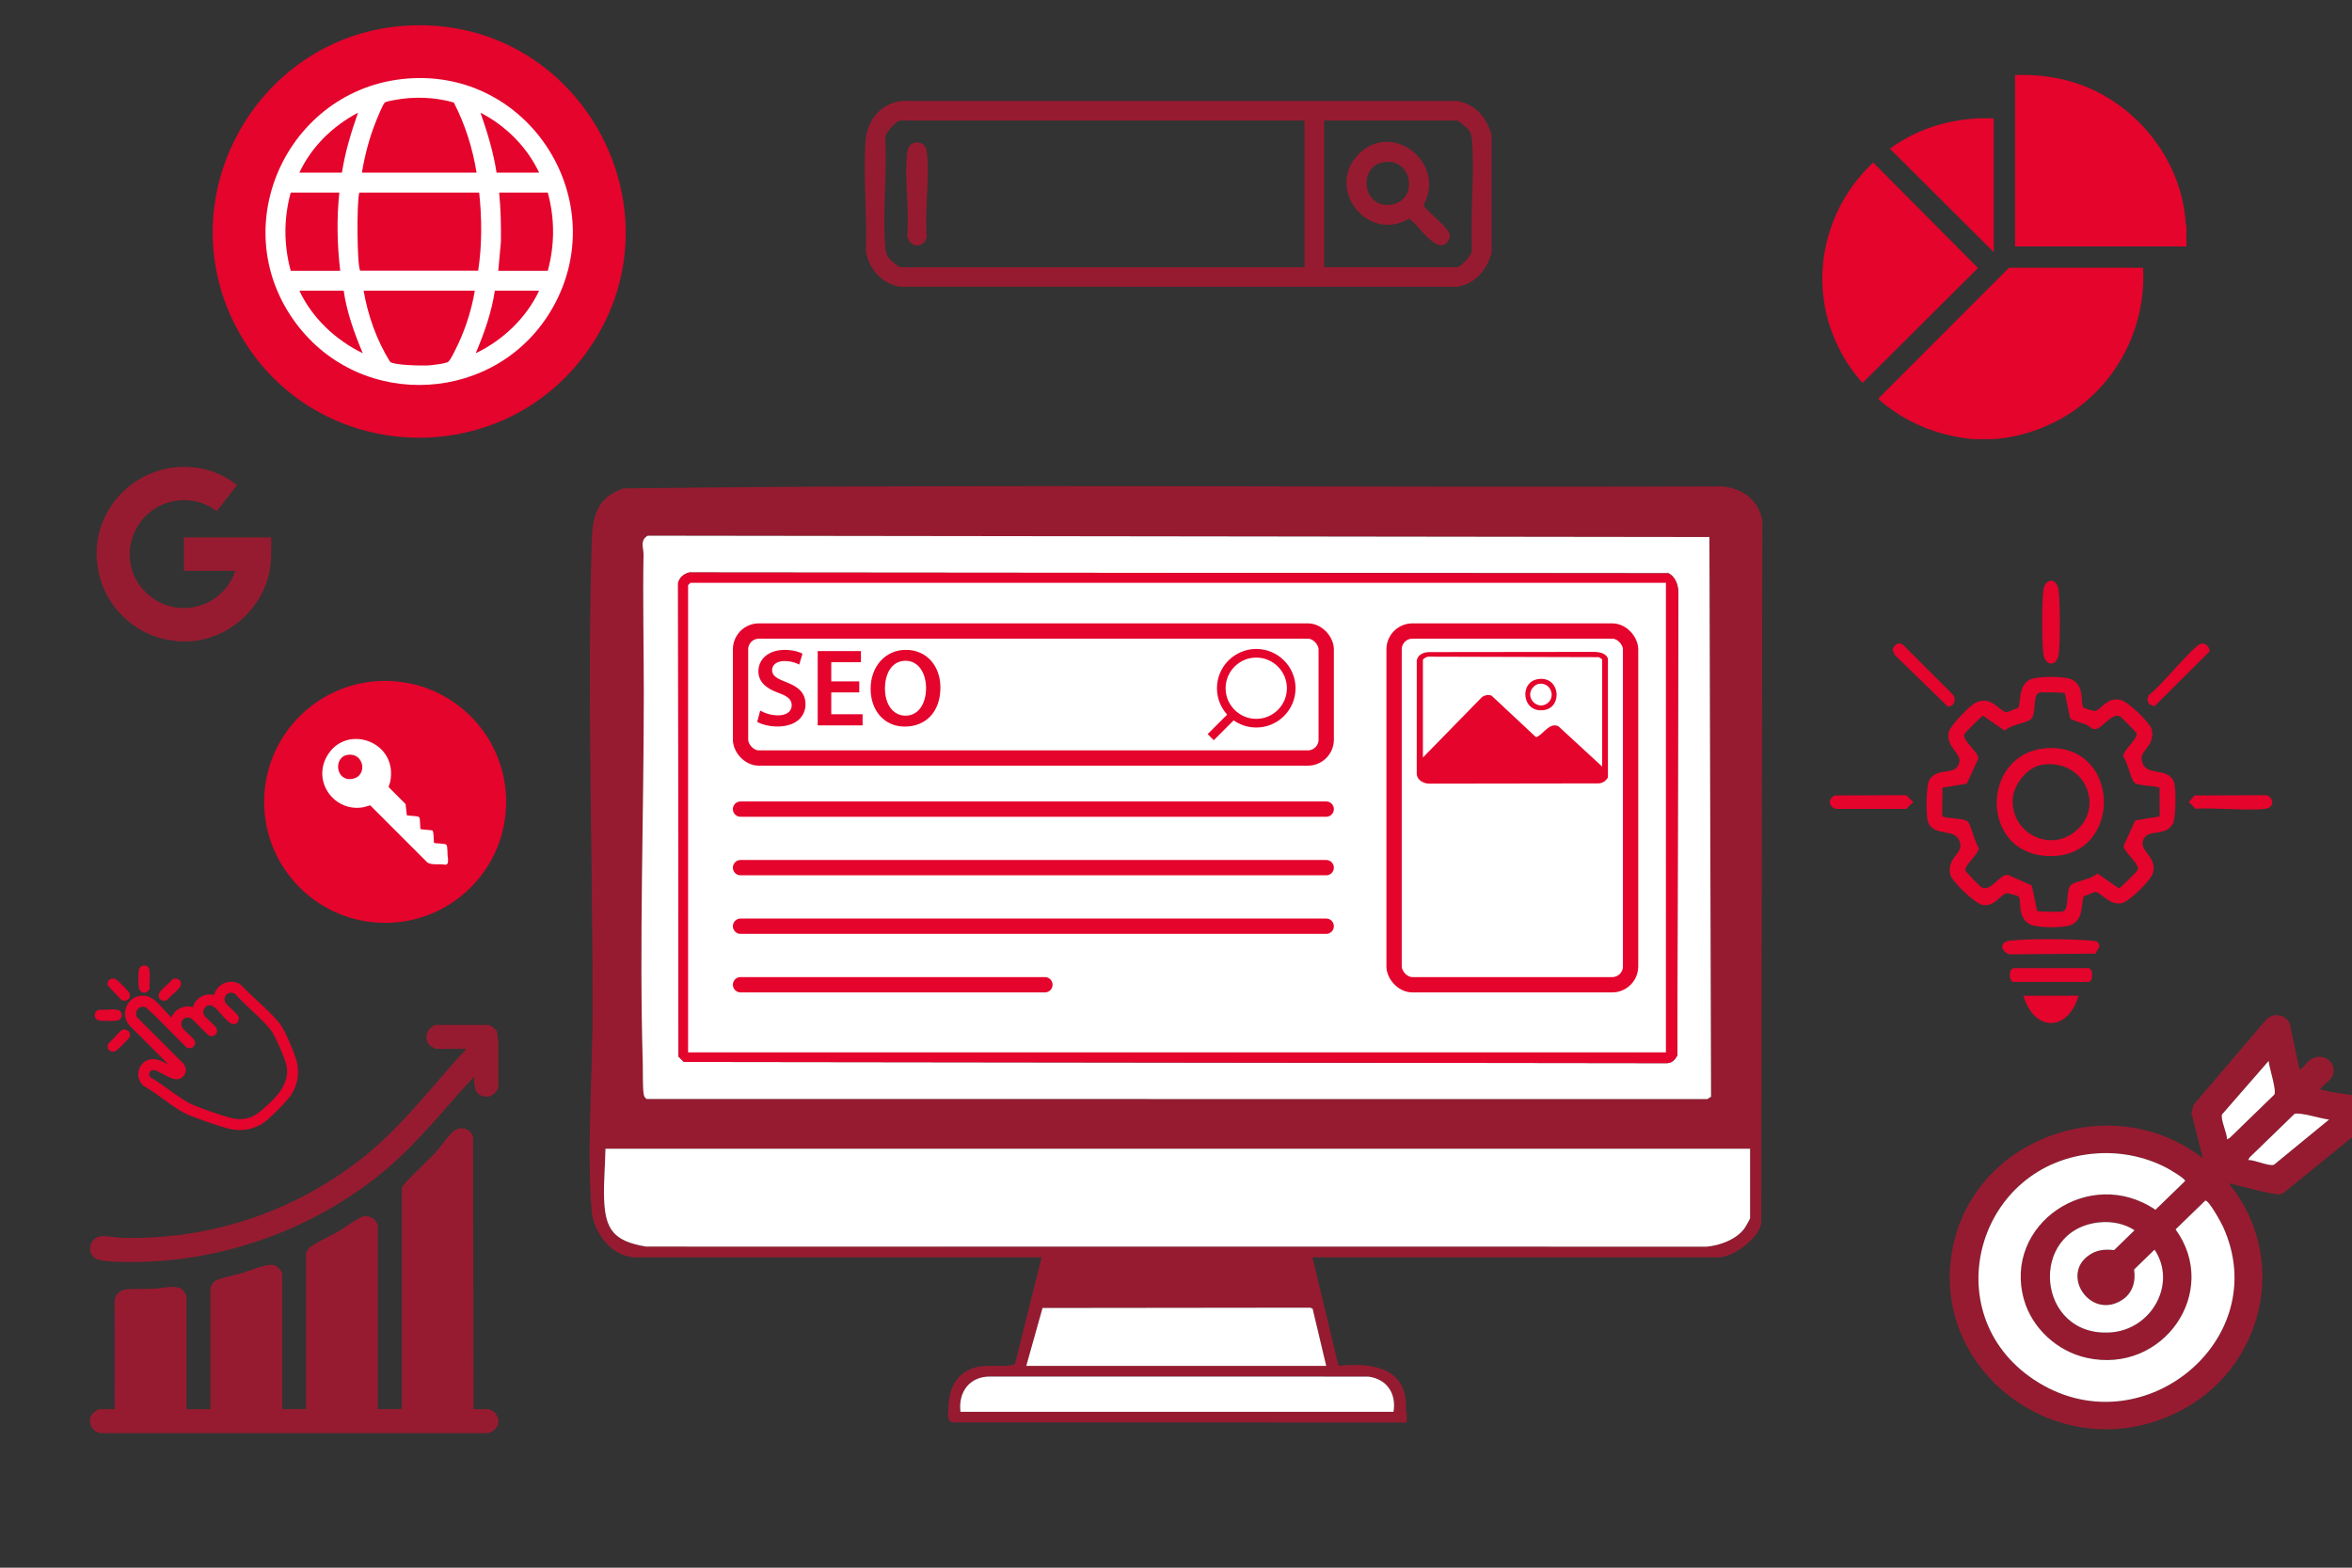 <?xml version="1.0" encoding="UTF-8"?>
<svg id="Calque_1" xmlns="http://www.w3.org/2000/svg" version="1.1" viewBox="0 0 1536 1024">
  <rect x="0" y="0" width="1536" height="1024" fill="#333333" stroke="none"/>
  <!-- Generator: Adobe Illustrator 29.5.1, SVG Export Plug-In . SVG Version: 2.1.0 Build 141)  -->
  <defs>
    <style>
      .st0 {
        fill: none;
        stroke: #e4042c;
        stroke-linecap: round;
        stroke-miterlimit: 10;
        stroke-width: 10px;
      }

      .st1 {
        fill: #fff;
      }

      .st2 {
        fill: #971b30;
      }

      .st3 {
        fill: #e4042c;
      }
    </style>
  </defs>
  <path class="st2" d="M857.1,821.26l17.03,70.88c23.09-2.37,46.14,1.63,43.93,30.02,0,0,.64-3.25.64,7.03l-296.45-.11c-4.12-.64-2.99-6.92-2.99-6.92,0-11.8,2.96-22.84,14.6-27.87,9.59-4.14,19.44-.46,28.91-3.07l17.45-69.97h-265.33c-15.11,0-27.4-16.27-28.52-30.43-3.24-41.16.67-89.83.66-131.74-.02-100.57-3.58-203.64-.65-303.92.49-16.91,2.69-29.97,20.8-36.12,238.82-3.04,478.24-.38,717.28-1.33,13.27.99,24.19,8.93,26.44,22.52l-.69,458.87c-1.78,10-18.42,22.16-27.8,22.16h-265.33.02ZM423.07,349.91c-5.41,3.01-2.72,8.13-2.79,12.26-.54,30.44.18,60.64.18,90.92,0,79.85-3.02,162.44-.67,241.9.16,5.27-.18,15.5.63,19.85.25,1.34.74,2.34,1.97,3.03l692.6.05,2.46-1.54-1.08-365.58-693.28-.88h-.02ZM1142.91,750.33H395.4c-.16,10.4-1.23,22.17-.9,32.45.67,20.61,6.43,27.91,27.4,31.47l692.57.05c8.67-.68,19.74-4.8,24.89-12.09.58-.82,3.56-6.06,3.56-6.43v-45.46h-.01ZM670.22,892.19h195.87l-8.88-37.38-1.58-.65-174.8.2-10.62,37.83h.01ZM910.07,922.16c1.96-11.94-4.4-21.47-16.48-22.98l-246.89-.04c-13.5-.09-20.99,10.08-19.44,23.02h282.82-.01Z"/>
  <path class="st1" d="M423.07,349.91l693.28.88,1.08,365.58-2.46,1.54-692.6-.05c-1.22-.69-1.72-1.69-1.97-3.03-.81-4.34-.47-14.58-.63-19.85-2.35-79.45.67-162.05.67-241.9,0-30.28-.72-60.48-.18-90.92.07-4.13-2.62-9.25,2.79-12.26h.02ZM450.1,373.93c-3.7,1.07-6.07,3.03-7.25,6.74l.28,309.47,3.5,3.5,640.88.8c3.97.28,6.18-1.82,7.9-5.09l.59-303.2c-.21-4.65-2.07-9.38-6.29-11.69l-639.59-.53h-.02Z"/>
  <path class="st1" d="M1142.91,750.33v45.46c0,.37-2.98,5.61-3.56,6.43-5.15,7.29-16.22,11.4-24.89,12.09l-692.57-.05c-20.97-3.56-26.73-10.87-27.4-31.47-.33-10.27.74-22.05.9-32.45h747.52Z"/>
  <polygon class="st1" points="670.22 892.19 680.84 854.36 855.64 854.16 857.22 854.81 866.1 892.19 670.22 892.19"/>
  <path class="st1" d="M910.07,922.16h-282.82c-1.55-12.94,5.95-23.11,19.44-23.02l246.89.04c12.08,1.51,18.45,11.05,16.48,22.98h.01Z"/>
  <path class="st3" d="M450.1,373.93l639.59.53c4.23,2.31,6.08,7.04,6.29,11.69l-.59,303.2c-1.72,3.27-3.93,5.37-7.9,5.09l-640.88-.8-3.5-3.5-.28-309.47c1.18-3.71,3.55-5.66,7.25-6.74h.02Z"/>
  <polygon class="st1" points="1087.95 380.69 450.87 380.69 449.37 382.19 449.37 687.39 1087.95 687.39 1087.95 380.69"/>
  <line class="st0" x1="483.62" y1="604.99" x2="866.09" y2="604.99"/>
  <line class="st0" x1="483.62" y1="643.23" x2="682.39" y2="643.23"/>
  <line class="st0" x1="483.62" y1="566.74" x2="866.09" y2="566.74"/>
  <line class="st0" x1="483.62" y1="528.5" x2="866.09" y2="528.5"/>
  <rect class="st0" x="483.62" y="412.17" width="382.48" height="82.96" rx="12" ry="12"/>
  <rect class="st0" x="910.42" y="412.17" width="154.45" height="231.06" rx="12" ry="12"/>
  <path class="st3" d="M933.19,425.94l108.33-.13c4.09.25,7.19,1.08,8.57,4.32v77.65c-1.18,2.11-3.37,3.98-6.55,3.92l-109.99.16c-4.49,0-8.14-2.74-8.34-6.24l.02-74.12c.47-3.39,3.72-5.41,7.97-5.56h0ZM1046.29,500.71v-69.99c0-.14-1.72-1.33-2.15-1.47l-110.62-.31c-1.37-.35-4.27,1.28-4.27,2.17v63.71l38.64-39.57c1.65-1.17,4.04-1.62,6.13-.91l28.88,26.97c.59.36.83.04,1.27-.2,4.06-2.17,8.1-9.49,13.61-6.69l28.5,26.27h0Z"/>
  <path class="st3" d="M1004.51,443.57c14.31-2.08,16.14,18.14,4.12,20.19-14.69,2.5-16.91-18.33-4.12-20.19ZM1004.9,446.7c-2.32.39-4.57,2.73-5.27,4.91-1.93,6.02,5.07,11.61,10.46,8.1,6.42-4.18,2.63-14.34-5.18-13.02h0Z"/>
  <g>
    <path class="st3" d="M820.41,475.21c-14.15,0-25.66-11.51-25.66-25.66s11.51-25.66,25.66-25.66,25.66,11.51,25.66,25.66-11.51,25.66-25.66,25.66ZM820.41,429.53c-11.04,0-20.01,8.98-20.01,20.01s8.98,20.01,20.01,20.01,20.01-8.98,20.01-20.01-8.98-20.01-20.01-20.01Z"/>
    <rect class="st3" x="787.71" y="471.54" width="20.19" height="5.65" transform="translate(-101.76 703.07) rotate(-45)"/>
  </g>
  <g>
    <path class="st3" d="M496.43,464.16c2.88,1.66,7.2,3.1,11.74,3.1,5.69,0,8.86-2.66,8.86-6.62,0-3.67-2.45-5.83-8.64-8.06-7.99-2.88-13.11-7.13-13.11-14.11,0-7.92,6.62-13.97,17.14-13.97,5.26,0,9.14,1.15,11.67,2.45l-2.16,7.13c-1.73-.94-5.11-2.3-9.65-2.3-5.62,0-8.06,3.02-8.06,5.83,0,3.74,2.81,5.47,9.29,7.99,8.42,3.17,12.53,7.42,12.53,14.4,0,7.78-5.9,14.55-18.43,14.55-5.11,0-10.44-1.44-13.11-3.02l1.94-7.34Z"/>
    <path class="st3" d="M561.16,452.28h-18.29v14.26h20.45v7.27h-29.31v-48.53h28.23v7.27h-19.37v12.53h18.29v7.2Z"/>
    <path class="st3" d="M614.15,449.04c0,16.27-9.87,25.56-23.26,25.56s-22.32-10.44-22.32-24.7,9.36-25.42,23.04-25.42,22.54,10.73,22.54,24.55ZM577.93,449.76c0,9.87,4.97,17.71,13.46,17.71s13.39-7.92,13.39-18.07c0-9.14-4.54-17.79-13.39-17.79s-13.46,8.14-13.46,18.15Z"/>
  </g>
  <g>
    <path class="st2" d="M325.39,930.35c-1.79,3.37-3.51,5.36-7.52,5.75H65.8c-6.28-.88-9.26-8.1-5.18-13.03.48-.57,3.79-2.62,4.15-2.62h10.15l-.02-70.58c.07-3.69,2.93-6.97,6.57-7.49,5.42-.77,13.42-.27,19.22-.57,4.86-.26,13.66-2.6,17.71,0,1.06.68,3.38,3.81,3.38,4.95v73.68h15.62v-79.41c0-.22,1.92-3.39,2.26-3.73,2.32-2.33,14.1-4.48,18.05-5.65,4.91-1.45,16.15-6.12,20.54-5.43,2.3.36,6.02,3.66,6.02,5.95v88.26h15.62v-101.8c0-.33,1.29-2.6,1.64-3.05,2.04-2.6,14.61-8.41,18.5-10.66s13.65-9.43,16.82-10.26c2.69-.7,6.3.22,8.07,2.37.25.3,1.84,3.17,1.84,3.37v120.03h15.62v-144.5c0-1.95,18.78-19.59,21.62-22.64,3.25-3.51,9.51-12.61,12.79-14.81,4.56-3.06,10.3-1.2,12.11,3.96l.35,178h10.15c.21,0,3.34,1.77,3.66,2.07,1.12,1.04,1.19,2.68,2.33,3.66v4.17Z"/>
    <path class="st2" d="M319.66,669.47c1.43,1.15,3.75,2.27,4.62,3.97,1.04,2.03.02,3.69,1.11,5.4v31.76c-2.05,4.19-5.38,6.78-10.27,5.32-5.82-1.74-5.35-7.7-5.61-12.61-19.06,20.49-36.28,42.88-57.82,60.91-43.45,36.37-99.8,57.97-156.7,59.92-7.98.27-22.6.52-30.1-1.18-9.41-2.14-7.35-15.7,2.48-15.54,3.82.06,8.62,1,12.48,1.11,58.13,1.54,114.52-17.65,159.35-54.19,24.62-20.06,43.89-46.03,65.36-69.24h-20.05c-.23,0-3.54-1.92-3.92-2.33-4.21-4.52-1.73-11.17,3.66-13.29h35.41Z"/>
  </g>
  <g>
    <path class="st3" d="M1288.56,286.83c-16.63-1.52-32.52-6.48-46.87-15.13-2.09-1.26-15.13-9.96-14.87-11.51l85.19-85.29h87.55c1.97,36.47-14.63,71.47-44.17,92.61-15.34,10.97-35.02,18.19-53.83,19.33h-13Z"/>
    <path class="st3" d="M1427.89,147.5v13.47h-111.93V49.03c14.29-.52,28.58,1.26,42.04,6.03,38.25,13.53,67.21,50.46,69.41,91.31l.49,1.12Z"/>
    <path class="st3" d="M1223.3,106.17l68.47,68.9-75.38,75.04c-11.08-12.15-19.44-27.99-23.38-43.99-8.97-36.42,3.19-74.6,30.29-99.95Z"/>
    <path class="st3" d="M1302.02,77.37v87.32l-67.8-67.58c19.5-14.31,43.62-20.86,67.8-19.74Z"/>
  </g>
  <g>
    <path class="st2" d="M1455.48,772.93c40.32,49.13,23.09,122.47-34.68,150.15-78.23,37.48-165.18-31.18-144.39-113.12,17.51-69.04,104.86-98,162.24-53.37l-7.5-29.63,1.38-5.3,47.01-55.15c4.48-5.38,12.94-4.2,15.84,2.09l6.2,29.45c.74.89.58.37,1.17,0,1.91-1.22,3.84-4.26,5.8-5.63,9.4-6.58,19.5,3.45,13.89,11.79-.89,1.33-7.2,6.57-7.21,7.06.5.83,1.23.68,1.98.88,7.69,2.12,23.58,2.96,29.74,6.04,4.8,2.4,6.25,8.74,3.34,13.04l-59.02,47.99-3.07.97c-11.06-1.19-21.8-5.03-32.72-7.27ZM1454.32,744.2l1.74-.84,29.28-28.44c1.48-3.13-3.49-17.68-3.76-21.95l-30.43,34.93c-1.21,3.29,3.4,12.26,3.18,16.29ZM1521.03,731.27c-4.4-.26-19.39-5.09-22.61-3.65l-29.31,28.41-.86,1.69c4.15-.21,13.4,4.26,16.79,3.09l35.99-29.54ZM1369.51,753.38c-78.3,5.19-106.33,104.48-41.25,147.79,69.19,46.05,157.6-25.64,123.43-100.09-1.17-2.55-9.22-17.26-11.5-16.87l-19.41,18.81c29.44,40.6-7.92,95.01-58.11,83.9-19.32-4.28-35.66-19.47-40.89-38.01-13.9-49.3,43.02-87.8,85.85-58.68l19.38-18.8c.28-1.53-10.47-7.78-12.33-8.74-13.76-7.13-29.58-10.34-45.17-9.31ZM1371.25,798.42c-47.21,4.65-41.53,75.52,7.36,71.89,26.73-1.98,43.23-31.99,28.43-54.03l-13.35,12.96c1.19,7.73-.93,15.45-7.87,19.92-20.3,13.07-39.95-15.61-22.18-28.85,5.21-3.88,10.61-4.48,16.99-3.74l13.35-12.96c-6.48-4.33-14.95-5.95-22.73-5.18Z"/>
    <path class="st1" d="M1369.51,753.38c15.59-1.03,31.41,2.18,45.17,9.31,1.86.96,12.61,7.21,12.33,8.74l-19.38,18.8c-42.84-29.12-99.76,9.38-85.85,58.68,5.23,18.54,21.56,33.73,40.89,38.01,50.19,11.11,87.55-43.3,58.11-83.9l19.41-18.81c2.28-.39,10.33,14.31,11.5,16.87,34.17,74.45-54.24,146.13-123.43,100.09-65.08-43.32-37.05-142.6,41.25-147.79Z"/>
    <path class="st1" d="M1371.25,798.42c7.78-.77,16.26.85,22.73,5.18l-13.35,12.96c-6.38-.74-11.78-.13-16.99,3.74-17.77,13.24,1.88,41.92,22.18,28.85,6.94-4.47,9.06-12.18,7.87-19.92l13.35-12.96c14.79,22.04-1.71,52.04-28.43,54.03-48.89,3.63-54.57-67.24-7.36-71.89Z"/>
    <path class="st1" d="M1454.32,744.2c.22-4.03-4.39-13-3.18-16.29l30.43-34.93c.27,4.27,5.25,18.82,3.76,21.95l-29.28,28.44-1.74.84Z"/>
    <path class="st1" d="M1521.03,731.27l-35.99,29.54c-3.39,1.17-12.64-3.3-16.79-3.09l.86-1.69,29.31-28.41c3.23-1.44,18.22,3.39,22.61,3.65Z"/>
  </g>
  <g>
    <circle class="st3" cx="251.53" cy="523.78" r="79.03"/>
    <path class="st1" d="M274.68,541.62l7.58.76c.67.42.74,1.98.84,2.79.2,1.7.17,3.68.29,5.4,1.56.49,7.17.25,8.1,1.21,1.09,1.12.48,7.07,1.08,8.83-.08,1.84.6,3.96-1.83,4.26-3.51-.92-9.01.61-11.85-1.7l-37.12-37.14c-1.47.3-2.85.96-4.33,1.23-18.79,3.46-33.41-16.17-24.08-33.03,12.34-22.32,47.34-9.9,41.36,16.94-.2.88-1.09,2.36-.73,3.13l10.87,10.9.84,7.38c1.46.4,7.18.26,8.01,1.18.9,1,.43,6.3.96,7.86ZM226.96,493.08c-9.56,1.5-7.7,17.97,3.51,15.6,9.83-2.08,7.28-17.3-3.51-15.6Z"/>
  </g>
  <path class="st2" d="M63.13,358.6c2.05-35.8,36.94-60.89,71.68-51.78,7.25,1.9,14.16,5.41,20.03,10.02l-13.27,17.02c-16.23-12.32-39.81-8.34-50.93,8.72s-6.11,38.25,10.13,48.84c19.68,12.84,45.59,3.33,52.96-18.58h-33.61v-21.82h56.99c-.04,7.2.35,14.31-.96,21.42-4.7,25.42-26.87,45.02-52.69,46.5h-6.68l-8.64-1.27c-21.69-4.61-39.14-22.06-43.74-43.76l-1.27-8.64c.09-2.21-.13-4.48,0-6.68Z"/>
  <g>
    <path class="st3" d="M271.97,16.5c109.74-1.59,175.53,123.3,111.51,213.04-56.23,78.82-175.58,74.19-225.29-8.84-53.4-89.19,10.38-202.7,113.78-204.2Z"/>
    <path class="st1" d="M269.14,51.1c-79.48,3.95-123.74,95.17-76.11,159.72,42.99,58.25,132.42,52.98,168-9.98,38.72-68.52-13.47-153.64-91.89-149.74Z"/>
    <path class="st3" d="M312.93,125.8c1.81,16.82,1.9,34.27-.65,50.97h-76.98c-2.17-1.35-2.45-45.33-.65-50.97h78.27Z"/>
    <path class="st3" d="M236.36,112.76c1.91-11.61,4.95-23.13,9.38-34.01.96-2.36,4.04-9.95,5.34-11.53.83-1.01,4.8-1.54,6.26-1.83,12.59-2.48,26.71-2.02,39.01,1.57,7.43,14.3,12.3,29.87,14.88,45.8h-74.87Z"/>
    <path class="st3" d="M310.09,189.89c-2,11.83-5.78,23.95-10.86,34.8-1.17,2.49-4.56,9.71-6.22,11.37-1.54,1.54-11.14,2.49-13.81,2.64-3.99.22-21.83-.15-24.41-2.3-8.78-14.1-14.48-30.12-17.31-46.5h72.6Z"/>
    <path class="st3" d="M357.74,125.8c4.59,16.91,4.6,34.13,0,51.05h-32.33l1.72-18.98c.13-10.73-.09-21.41-1.16-32.07h31.76Z"/>
    <path class="st3" d="M221.61,125.8c-1.8,16.97-1.44,34.12.57,51.05h-32.33c-4.59-16.91-4.6-34.13,0-51.05h31.76Z"/>
    <path class="st3" d="M352.07,189.89c-8.44,17.87-23.65,32.33-41.4,40.84,5.55-13.1,10.4-26.67,12.47-40.84h28.93Z"/>
    <path class="st3" d="M224.45,189.89c2.05,14.17,6.94,27.74,12.47,40.84-17.67-8.61-33.01-22.9-41.4-40.84h28.93Z"/>
    <path class="st3" d="M352.07,112.76h-27.79c-2.07-13.43-6.01-26.39-10.49-39.14,16.42,8.43,30.44,22.38,38.28,39.14Z"/>
    <path class="st3" d="M195.52,112.76c7.8-16.83,21.94-30.58,38.28-39.14-4.47,12.75-8.42,25.71-10.49,39.14h-27.79Z"/>
  </g>
  <g>
    <path class="st3" d="M192.98,690.59c-1.76-5.19-7-18.2-11.09-23.02-4.28-5.05-9.55-9.94-14.65-14.67-3.48-3.22-7.07-6.56-10.21-9.83l-.15-.16-.19-.11c-3.46-1.95-7.59-2.04-11.05-.24-2.91,1.52-4.99,4.19-5.8,7.35-3.04-.74-6.29-.25-8.98,1.42-2.46,1.53-4.16,3.85-4.84,6.55-2.88-.85-5.95-.58-8.66.81-2.5,1.28-4.39,3.39-5.37,5.94-1.48-1.27-3.04-3.02-4.68-4.86-3.86-4.33-7.84-8.81-12.64-9.36-4.91-.56-9.38,1.79-11.68,6.14-2.29,4.34-1.68,9.54,1.54,13.24l25.49,25.5c-4.45-2.33-9.45-4.83-14.11-2.62-3.13,1.48-5.21,4.48-5.56,8-.35,3.5,1.08,6.82,3.83,8.88l.18.12c4,2.18,8,5.09,12.22,8.18,5.78,4.22,11.76,8.59,17.86,10.96,4.32,1.68,15.34,5.85,24.25,8.25,2.69.72,5.35,1.08,7.96,1.08,5.4,0,10.55-1.54,15.21-4.58,4.2-2.75,15.75-14.43,18.45-18.66,4.66-7.31,5.58-15.72,2.66-24.33ZM120.71,701.7c1.18-2.32.74-5.11-1.15-7.13l-30.06-30.09c-1.22-2.21-.57-4.23.47-5.4,1.02-1.15,2.9-2.02,5.19-1.11,5.83,5.12,11.4,10.8,16.78,16.29,3.1,3.16,6.3,6.43,9.53,9.56l.15.13c1.3.96,3.04.99,4.33.06,1.26-.9,1.76-2.46,1.28-3.96-.33-1.02-1.66-2.34-4.62-5.11-1.28-1.2-2.6-2.43-3.06-3.03-1.92-2.5-1.15-4.83.08-6.06,1.21-1.21,3.45-1.99,5.81-.22l10.65,10.59.17.1c1.28.73,2.8.68,3.97-.13,1.13-.79,1.7-2.15,1.47-3.57-.21-1.32-1.74-2.87-5.18-6.11-1.17-1.1-2.38-2.24-2.8-2.79-1.65-2.14-.96-4.34.13-5.57,1.07-1.21,3.09-2.17,5.28-.88,1.61.95,3.56,3.17,5.43,5.31,1.77,2.01,3.59,4.1,5.34,5.35,2.71,1.94,4.48.67,5.12.03h0c.94-.94,1.42-3.09.54-4.43-1.17-1.57-2.73-2.98-4.23-4.34-1.44-1.3-2.8-2.54-3.76-3.82-1.74-2.34-.85-4.57.44-5.76,1.42-1.32,3.78-1.84,5.87-.06,3.17,3.59,6.9,7.07,10.51,10.44,4.43,4.13,9.01,8.41,12.54,12.88,2.61,3.3,9.32,18.95,10.16,23.04,2.61,12.75-7.82,21.94-16.2,29.33-6.19,5.45-12.7,7-20.51,4.89-8.64-2.35-19.61-6.54-22.77-7.76-5.67-2.21-11.36-6.33-16.86-10.31-3.87-2.81-7.88-5.71-11.77-7.86-1.68-1.03-1.75-2.62-1.3-3.68.36-.84,1.17-1.62,2.43-1.62.29,0,.59.04.92.13,1.48.39,3.6,1.54,5.64,2.65,2.84,1.54,5.52,3,7.7,3.26,2.72.33,5.13-.92,6.31-3.24Z"/>
    <path class="st3" d="M93.5,648.4c.17.04.4.08.68.08.87,0,2.16-.37,3.3-2.21l.25-.41-.03-.48c-.11-1.64-.04-3.44.03-5.19.08-2.01.16-4.1-.02-6.06-.21-2.25-1.77-3.69-3.79-3.51-.88.08-2.97.6-3.35,3.77-.28,2.33-.25,7.19-.04,9.66.19,2.25,1.35,3.95,2.96,4.34Z"/>
    <path class="st3" d="M76.51,666.63c1.76-.28,3-1.73,3-3.55,0-1.81-1.23-3.28-3-3.55-1.99-.31-4.33-.18-6.59-.05-1.78.1-3.47.19-4.91.08l-.27-.02-.26.08c-1.66.49-2.69,1.98-2.58,3.72.11,1.71,1.31,3.03,2.99,3.29.98.15,3.4.23,5.82.23s4.84-.08,5.82-.23Z"/>
    <path class="st3" d="M70.33,643.75l9.16,9.54.33.12c.48.17.97.25,1.45.25,1.17,0,2.27-.5,2.96-1.41.93-1.23.9-2.85-.08-4.24-.86-1.22-6.88-7.24-8.05-8.05-.95-.66-1.82-1-3.2-.7-1.7.37-2.83,2.08-2.63,3.98l.05.51Z"/>
    <path class="st3" d="M80.08,672.63h0c-1.01.31-2.31,1.65-5.25,4.87-1.31,1.43-2.93,3.21-3.53,3.62l-.25.17-.17.26c-.94,1.46-.79,3.22.38,4.39.68.69,1.58,1.04,2.5,1.04.72,0,1.46-.21,2.15-.65.9-.57,7.81-7.48,8.41-8.4.84-1.31.81-2.86-.08-4.04-.94-1.25-2.57-1.75-4.15-1.27Z"/>
    <path class="st3" d="M107.1,653.66c.6,0,1.23-.13,1.85-.41l.35-.15.23-.3c.91-1.18,2.31-2.42,3.66-3.62,1.53-1.36,3.12-2.76,4.18-4.23,1.11-1.53,1.1-3.31-.03-4.65-.92-1.09-2.98-1.5-4.33-.84l-.3.14-.21.26c-.97,1.18-2.34,2.41-3.66,3.6-1.57,1.4-3.19,2.85-4.33,4.38-1.12,1.5-1.2,3.28-.2,4.54.67.84,1.68,1.28,2.78,1.28Z"/>
  </g>
  <g>
    <path class="st2" d="M974.12,88.32v76.65c-3.15,11.42-10.55,20.46-22.75,22.36l-364.03-.07c-11.71-2.29-19.67-11.37-21.82-22.89.92-23.58-1.93-49.13-.24-72.49.96-13.28,10.03-24.33,23.55-25.95l362.53.03c12.2,1.9,19.6,10.94,22.75,22.36ZM851.95,78.74h-263.88c-2.61,0-10.43,8.1-9.91,11.65,1.16,22.85-1.79,47.6-.1,70.23.21,2.87.44,5.02,2.07,7.51.95,1.47,6.53,6.43,7.95,6.43h263.88v-95.81ZM864.73,174.55h86.63c2.61,0,10.43-8.1,9.91-11.65-1.16-22.85,1.79-47.6.1-70.23-.21-2.87-.44-5.02-2.07-7.51-.95-1.47-6.53-6.43-7.95-6.43h-86.63v95.81Z"/>
    <path class="st2" d="M597.03,93.27c4.43-.98,7.7,1.38,8.22,5.81,2.02,17.18-1.5,38.26-.06,55.86-2.11,7.97-12.16,6.73-12.75-1.53,1.51-16.87-1.96-37.07,0-53.53.32-2.67,1.71-5.97,4.59-6.61Z"/>
    <path class="st2" d="M945.12,158.33c-7.3,7.96-19.08-12.13-24.88-15.5-27.36,16.11-55.05-20.05-32.86-42.25s57.64,6.41,42.16,33.54c3.04,4.77,17.46,14.95,17.35,20.09-.02.97-1.1,3.4-1.76,4.13ZM902.83,106.07c-16.15,3.35-13.03,30.66,6.02,27.57,17.94-2.91,13.56-31.63-6.02-27.57Z"/>
  </g>
  <g>
    <path class="st3" d="M1360.63,462.19c.25.28,6.51,2.31,7.26,2.24,4.38-.43,7.46-9.32,17.13-7.21,4.74,1.03,19.62,15.23,20.35,19.73,1.7,10.48-7.24,12.97-6.75,18.69,1.08,12.7,16.8,4.46,21.06,15.01,1.59,3.94,1.4,24.18-.79,27.7-4.95,7.93-14.71,3.48-18.31,8.68-5.7,8.24,7.95,11.18,5.63,22.63-1,4.96-15.7,19.39-20.75,20.33-8.28,1.54-13.73-7.72-17.36-7.38l-7.47,2.98c-1.53,6.6-.33,14.36-7.27,18.22-4.7,2.61-23.86,2.53-28.42-.41-7.89-5.1-4.37-15.18-6.69-17.8-.4-.45-6.81-2.39-8.07-2.05-4.08,1.11-7.28,8.53-14.96,7.67-5.06-.57-20.94-15.67-21.71-20.37-1.7-10.48,7.24-12.97,6.75-18.69-1.08-12.7-16.8-4.46-21.06-15.01-1.59-3.94-1.4-24.18.79-27.7,4.95-7.93,14.71-3.48,18.31-8.68,5.7-8.24-7.95-11.18-5.63-22.63.78-3.86,13.48-17.05,17.08-18.93,11.04-5.79,16.37,6.41,21.04,5.98l7.47-2.98c1.53-6.6.34-14.36,7.27-18.22,4.45-2.48,23.39-2.48,27.84,0,8.55,4.76,4.9,15.53,7.28,18.22ZM1410.33,514.5c-3.85-1.63-14.66-.82-16.81-3.69s-4.21-13.1-7.01-16.92c.29-4.04,9.68-11.45,8.82-14.79-.19-.76-10.11-10.84-10.92-11.22-5.64-2.64-12.25,9.61-17.22,8.34-1.34-.34-3.22-2.32-5.06-3.02-3.38-1.29-7.03-1.99-10.17-3.83l-3.46-16.54c-.9-.65-14.69-.79-16.57-.43-5.03.94-1.43,15.05-6.17,17.83-4.1,2.41-12.31,3.12-16.65,7.01l-14.04-9.77c-.84.14-11.81,11.18-12.17,11.95-1.84,3.99,9.77,12.4,9.07,16.06l-7.52,16.44-15.9,2.59-.17,18.28c.59,2.18,14.67,1.1,16.98,4.2s4.21,13.1,7.01,16.92c-.29,4.04-9.68,11.45-8.82,14.79.18.72,9.41,10.21,10.34,10.76,6.39,3.82,12.16-9.34,17.8-7.88l15.23,6.85,3.46,16.54c.9.65,14.69.79,16.57.43,5.03-.94,1.43-15.05,6.17-17.83,4.1-2.41,12.31-3.12,16.65-7.01l14.04,9.74c.84-.14,11.82-11.14,12.18-11.91,1.84-3.99-9.77-12.4-9.07-16.06l7.52-16.44,15.9-2.59v-18.79Z"/>
    <path class="st3" d="M1370.19,615.64l.99,2.4-2.75,4.86-56.48.47c-5.7-2.52-6.27-8.19.96-8.98,12.43-1.35,39.4-1.13,52.06-.04,1.82.16,3.67.14,5.21,1.29Z"/>
    <path class="st3" d="M1338.14,379.52c4.03-1.15,5.93,3,6.32,6.34.9,7.72,1.12,34.68-.08,41.96-1.28,7.79-9,7.45-9.97-.92s-1.02-32.29,0-41.05c.31-2.67,1.19-5.07,3.73-6.34Z"/>
    <path class="st3" d="M1314.94,632.39h49c3.17,0,3.17,9,0,9h-49c-2.63,0-3.81-7.69,0-9Z"/>
    <path class="st3" d="M1198.13,519.58l46.78-.17,4.55,4.48-4.55,4.48h-45.96c-4.81-1.49-5.55-6.27-.83-8.78Z"/>
    <path class="st3" d="M1433.15,519.6l46.77-.19c3.89.9,5.65,5.52,2.09,8.06-4.37,3.11-40.09-.42-48.05.9l-4.55-4.48,3.74-4.29Z"/>
    <path class="st3" d="M1357.44,650.39c-6.94,23.83-29.12,23.72-36,0h36Z"/>
    <path class="st3" d="M1239.14,420.52c1.43-.42,2.73-.2,3.85.82l32.5,32.5c2.38,3.01.56,8.01-3.5,7.61l-34.55-33.56-1.55-3.58c.68-1.37,1.72-3.33,3.26-3.78Z"/>
    <path class="st3" d="M1437.15,420.54c3.23-.91,5.79,1.93,5.84,4.95l-36.03,35.88-3.55-1.46-1.09-3.01,1.06-3.06c6.57-4.15,28.95-31.94,33.76-33.3Z"/>
    <path class="st3" d="M1338.27,488.63c47.08-1.38,47.93,70.92.67,70.55s-45.76-69.23-.67-70.55ZM1333.18,499.63c-9.12,1.55-17.71,12.37-18.63,21.37-2.21,21.65,22.33,35.94,39.8,22.8,21.38-16.08,6.87-48.95-21.17-44.17Z"/>
  </g>
</svg>